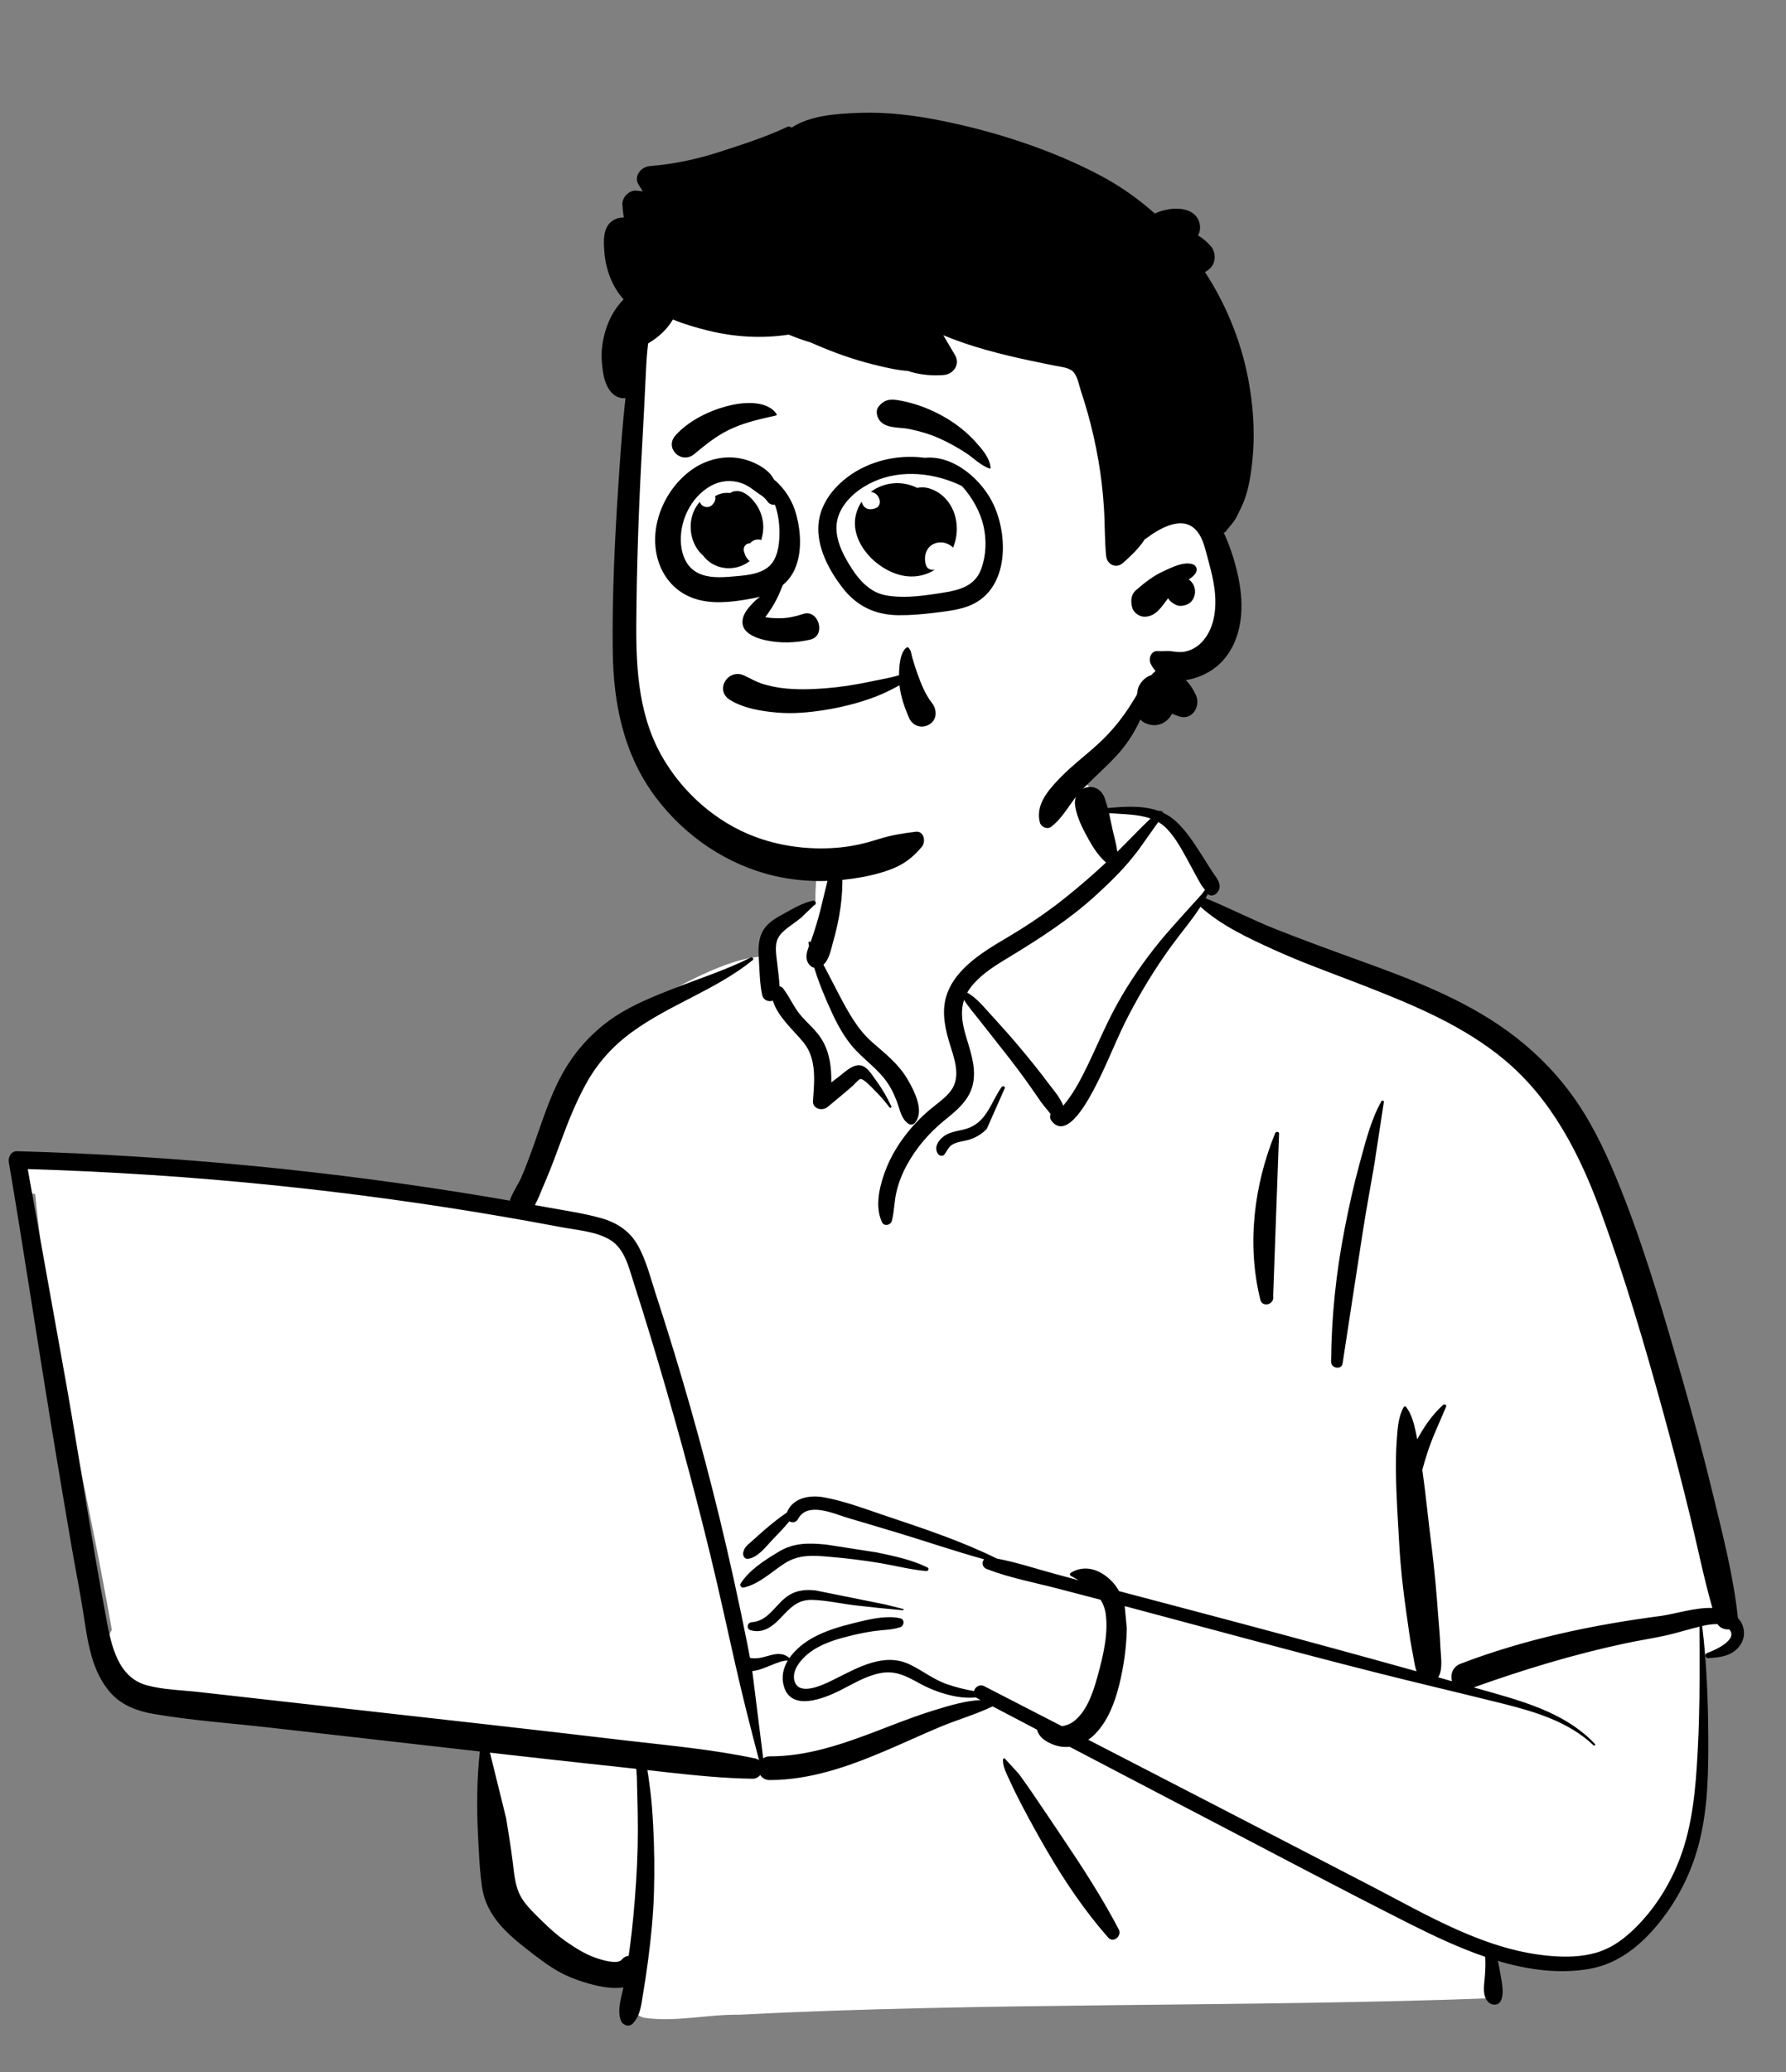<svg width="144" height="167" viewBox="0 0 144 167" fill="none" xmlns="http://www.w3.org/2000/svg">
<rect x="0" y="0" width="144" height="167" fill="#808080" stroke="none"/>
<path fill-rule="evenodd" clip-rule="evenodd" d="M4.123 93.38C6.118 93.576 8.113 93.772 10.107 93.968C19.661 94.698 29.21 96.222 38.691 97.137C38.926 96.753 39.389 96.816 39.669 97.083C40.615 97 41.675 96.277 42.532 97.029C42.56 97.025 42.588 97.021 42.616 97.018C44.142 94.09 45.196 90.966 46.22 87.839C46.873 85.916 47.752 84.054 49.376 82.763C52.148 80.839 58.5 76.937 61.755 77.101C61.809 76.518 62.081 75.918 62.527 75.529C61.544 73.853 65.475 72.76 65.752 72.954C65.574 67.354 68.209 62.491 74.017 61.376C79.221 60.291 86.622 60.109 89.42 65.547C89.728 65.513 92.873 65.496 93.177 65.53C93.65 64.931 98.845 70.609 96.716 72.585C115.752 81.006 126.576 80.001 131.845 103.675C132.557 105.899 132.609 108.332 133.361 110.507C136.037 116.755 138.208 123.409 138.748 130.208C140.053 130.542 140.203 132.843 138.692 133.175C138.114 133.303 137.632 133.476 137.211 133.806C137.54 139.378 136.192 152.106 135.343 152.066C133.612 157.576 125.889 159.131 120.422 157.195C121.365 158.968 120.422 160.083 120.422 161.03C100.75 161.775 79.24 161.346 59.573 162.367C57.057 162.331 54.411 162.985 51.93 162.608C50.416 162.246 50.414 159.866 51.949 159.572L45.242 158.115C45.392 158.059 42.477 156.12 40.274 152.497C38.224 148.445 39.62 143.553 38.691 139.145C31.434 138.552 24.058 138.298 16.881 137.069C15.903 139.997 11.667 136.495 10.32 135.087C10.322 135.085 10.324 135.083 10.325 135.08C9.674 134.902 9.151 134.291 9.134 133.568C8.677 132.915 8.581 131.995 9.019 131.364C7.01 119.774 3.948 107.94 2.841 96.241C2.45 96.155 2.082 95.983 1.769 95.719L1.795 95.694C1.265 95.104 1.163 94.085 2.045 93.584C2.757 93.179 3.351 93.305 4.123 93.38Z" fill="white"/>
<path fill-rule="evenodd" clip-rule="evenodd" d="M89.058 64.284C88.465 62.795 86.461 63.374 86.685 64.939C86.819 65.876 87.332 66.866 87.793 67.688C88.168 68.356 88.597 69.009 89.177 69.51C88.144 70.475 87.071 71.404 85.971 72.286C84.77 73.249 83.508 74.136 82.203 74.951C81.059 75.667 79.863 76.3 78.784 77.116C77.781 77.875 76.868 78.788 76.403 79.979C75.907 81.247 76.123 82.557 76.487 83.825L76.529 83.968C76.902 85.224 77.547 86.738 76.653 87.921C76.197 88.523 75.535 88.95 74.964 89.431C74.456 89.859 73.979 90.325 73.542 90.825C72.589 91.915 71.813 93.141 71.324 94.508L71.28 94.632C70.861 95.841 70.554 97.323 71.121 98.511C71.283 98.851 71.808 98.741 71.899 98.409C72.105 97.658 72.094 96.872 72.267 96.11C72.446 95.318 72.745 94.566 73.136 93.855C73.891 92.479 74.914 91.303 76.123 90.31L76.485 90.015C77.428 89.242 78.294 88.421 78.486 87.14C78.69 85.77 78.141 84.464 77.788 83.168C77.542 82.264 77.462 81.397 77.728 80.581C78.053 81.111 78.496 81.614 78.846 82.063C79.544 82.957 80.249 83.846 80.952 84.736C81.672 85.649 82.375 86.576 83.044 87.528C83.344 87.954 83.64 88.382 83.935 88.81C84.157 89.132 84.466 89.454 84.708 89.783C84.65 89.959 84.654 90.161 84.761 90.305C86.044 92.038 87.869 88.421 88.345 87.507C89.315 85.646 90.036 83.669 91.009 81.808C92.017 79.879 93.164 78.002 94.444 76.241C95.217 75.176 96.085 74.175 96.792 73.076C98.46 74.588 100.654 75.602 102.67 76.521C104.884 77.531 107.185 78.356 109.455 79.232L110.126 79.493C114.038 81.019 118.046 82.697 121.297 85.408C125.118 88.595 127.379 93.037 129.062 97.636C130.999 102.931 132.602 108.369 134.096 113.804C134.86 116.584 135.586 119.378 136.268 122.18C136.868 124.648 137.367 127.142 138.062 129.585C136.651 129.535 135.042 130.081 133.838 130.239C128.348 130.957 122.932 132.103 117.749 134.086C117.109 134.331 116.924 134.97 117.063 135.489C116.694 135.385 116.325 135.279 115.956 135.175C116.36 134.555 116.167 133.447 116.135 132.76L116.133 132.713C116.101 131.798 116.001 130.881 115.937 129.968C115.814 128.226 115.655 126.497 115.442 124.765L115.388 124.332C115.148 122.448 114.97 120.553 114.707 118.672L114.676 118.456C114.802 117.975 114.949 117.5 115.103 117.026C115.512 115.766 116.091 114.579 116.598 113.358C116.658 113.214 116.453 113.132 116.357 113.218C115.499 113.99 114.817 114.97 114.269 115.995C114.259 115.946 114.251 115.898 114.241 115.85L114.178 115.542C114.024 114.792 113.837 114.002 113.376 113.393C113.327 113.329 113.23 113.315 113.184 113.393C112.743 114.139 112.694 115.083 112.626 115.931C112.55 116.891 112.54 117.863 112.554 118.825C112.58 120.706 112.713 122.592 112.818 124.47C112.922 126.315 113.125 128.136 113.387 129.963L113.437 130.306C113.565 131.175 113.67 132.056 113.84 132.92L113.887 133.155C113.978 133.583 114.033 134.187 114.213 134.688C109.584 133.397 104.948 132.136 100.303 130.896C96.945 130 93.585 129.118 90.225 128.229C90.048 127.91 89.828 127.611 89.552 127.345C88.644 126.466 87.442 126.074 86.338 126.75C86.249 126.805 86.241 126.946 86.338 126.999C86.55 127.115 86.762 127.233 86.97 127.357L84.953 126.81C83.445 126.402 81.919 125.891 80.376 125.606C77.534 124.204 74.477 123.188 71.482 122.185L71.129 122.066C69.597 121.543 68.011 120.958 66.427 120.668C65.267 120.456 63.906 120.712 63.44 121.9C62.849 122.289 62.294 122.746 61.758 123.196C61.37 123.521 60.999 123.866 60.621 124.203L60.552 124.264C60.243 124.532 59.998 124.711 59.922 125.138C59.883 125.358 60.023 125.656 60.295 125.626C61.126 125.537 61.802 124.574 62.366 123.998C62.802 123.554 63.241 123.094 63.638 122.605C63.87 122.731 64.188 122.709 64.335 122.429C65.1 120.981 67.196 121.984 68.355 122.328L70.016 122.819C70.846 123.066 71.677 123.313 72.505 123.565C74.783 124.256 77.049 125.03 79.347 125.666C79.142 125.892 79.17 126.294 79.561 126.447C81.36 127.152 83.333 127.517 85.202 128.002C86.382 128.308 87.561 128.616 88.74 128.925C88.942 129.253 89.088 129.623 89.149 130.055C89.374 131.64 88.94 133.47 88.517 135.003L88.454 135.232C88.106 136.465 87.595 137.976 86.531 138.755C86.272 138.945 85.941 139.077 85.608 139.107C83.525 138.035 81.443 136.963 79.36 135.893C78.974 135.695 78.617 135.964 78.53 136.283C77.796 136.162 77.063 135.972 76.395 135.745C75.273 135.365 74.398 134.638 73.346 134.136C71.311 133.164 69.233 134.357 67.412 135.265L66.992 135.472C66.175 135.868 64.475 136.629 64.083 135.545C63.704 134.496 64.903 133.376 65.677 132.904C66.6 132.341 67.674 132.04 68.717 131.789C69.312 131.645 69.915 131.528 70.522 131.443C71.21 131.346 71.92 131.361 72.582 131.138C72.911 131.027 72.962 130.504 72.582 130.418C71.563 130.186 70.346 130.439 69.282 130.698L68.726 130.835C67.654 131.098 66.572 131.428 65.596 131.953C64.886 132.334 64.136 132.914 63.647 133.624C63.222 133.229 62.693 133.242 62.142 133.388L61.843 133.472C61.349 133.609 60.948 133.703 60.468 133.608C60.404 133.258 60.338 132.908 60.269 132.559C59.584 129.12 58.833 125.695 58.004 122.288C56.574 116.412 54.92 110.599 53.055 104.847L52.868 104.272C52.438 102.956 52.092 101.523 51.398 100.314C50.742 99.171 49.692 98.513 48.443 98.164C47.026 97.768 45.538 97.561 44.093 97.294C43.77 97.234 43.447 97.178 43.124 97.119C43.397 96.627 43.6 96.068 43.784 95.639L43.816 95.565C44.21 94.667 44.564 93.753 44.905 92.834L45.161 92.143C45.778 90.479 46.415 88.842 47.282 87.286C48.195 85.648 49.406 84.309 50.916 83.201C53.995 80.942 57.706 79.789 60.691 77.374C60.814 77.275 60.657 77.106 60.533 77.168C58.517 78.182 56.34 78.87 54.243 79.695L53.829 79.858C52.172 80.515 50.488 81.231 49.054 82.294C47.454 83.481 46.194 84.954 45.248 86.706C44.315 88.433 43.718 90.366 43.059 92.21L42.883 92.702C42.618 93.439 42.343 94.173 42.029 94.891C41.78 95.46 41.314 96.11 41.102 96.76C40.523 96.66 39.944 96.559 39.365 96.462C26.811 94.367 14.117 93.135 1.395 92.775C0.897 92.761 0.64 93.236 0.713 93.67C1.934 100.889 3.019 108.133 4.209 115.358C4.729 118.511 5.259 121.662 5.801 124.812C6.076 126.407 6.394 127.997 6.654 129.595C6.864 130.885 7.017 132.186 7.378 133.446C7.701 134.577 8.197 135.666 9.013 136.529C9.892 137.458 11.119 137.908 12.354 138.121C15.488 138.66 18.704 138.881 21.864 139.24L38.69 141.154C38.444 143.389 38.425 145.589 38.538 147.85L38.602 149.084C38.655 150.077 38.718 151.071 38.86 152.054C39.039 153.286 39.603 154.33 40.434 155.251C41.196 156.096 42.123 156.817 43.024 157.509C43.959 158.226 44.926 158.919 46.025 159.363L46.168 159.42C47.133 159.796 48.943 160.38 50.262 160.166C50.089 161.03 49.756 161.959 50.051 162.813C50.189 163.21 50.708 163.408 51.026 163.071C51.655 162.401 51.705 161.517 51.854 160.644C52.009 159.736 52.143 158.824 52.262 157.91C52.492 156.143 52.67 154.359 52.725 152.577C52.781 150.747 52.76 148.914 52.661 147.086C52.61 146.147 52.547 145.209 52.428 144.276C52.377 143.878 52.325 143.48 52.266 143.083C52.245 142.938 52.221 142.794 52.195 142.65L53.705 142.821C56.02 143.079 58.337 143.313 60.669 143.349C60.945 143.353 61.158 143.227 61.297 143.044C61.445 143.285 61.702 143.458 62.071 143.456C65.328 143.444 68.361 142.379 71.323 141.124C72.816 140.491 74.285 139.806 75.781 139.179C77.176 138.593 78.668 138.176 80.03 137.516L83.609 139.393C83.636 139.485 83.669 139.573 83.705 139.646C83.938 140.121 84.397 140.38 84.867 140.574C85.317 140.761 85.784 140.819 86.238 140.772C88.952 142.194 91.667 143.615 94.384 145.033L97.101 146.449C102.515 149.268 107.908 152.133 113.356 154.886L113.757 155.088C115.638 156.031 117.659 156.988 119.747 157.701C119.785 158.23 119.761 158.744 119.717 159.303L119.706 159.425C119.644 160.087 119.51 160.915 120.041 161.386C120.317 161.63 120.809 161.631 120.997 161.262C121.337 160.593 121.032 159.538 120.924 158.811C120.886 158.552 120.839 158.286 120.77 158.029C123.164 158.741 125.631 159.087 128.067 158.687C130.439 158.297 132.276 156.803 133.757 154.975C135.32 153.047 136.431 150.799 137.027 148.389C137.705 145.647 137.749 142.816 137.733 140.007C137.716 137.017 137.606 134.011 137.242 131.041C137.64 130.947 138.082 130.866 138.485 130.894C138.685 131.213 139.072 131.347 139.421 131.306C140.182 132.144 138.253 133.001 137.637 133.216C137.423 133.291 137.446 133.638 137.692 133.628L137.848 133.62C138.8 133.57 139.784 133.407 140.344 132.522C140.793 131.813 140.658 130.972 140.123 130.394C139.77 127.053 138.925 123.801 138.139 120.542C137.368 117.344 136.51 114.166 135.601 111.005L135.193 109.589C133.761 104.632 132.265 99.635 130.29 94.874C129.304 92.497 128.168 90.164 126.628 88.091C125.193 86.159 123.498 84.506 121.551 83.094C117.919 80.461 113.658 78.87 109.472 77.355L109.284 77.287C107.115 76.502 104.95 75.708 102.806 74.858C100.909 74.106 99.091 73.153 97.204 72.389C97.265 72.278 97.324 72.165 97.381 72.052L97.416 72.081C97.422 72.086 97.428 72.09 97.434 72.094C97.624 72.226 97.904 72.161 98.06 72.014C98.502 71.597 98.353 71.134 98.058 70.702L98.019 70.647C97.659 70.142 97.337 69.607 97.004 69.084L96.795 68.756C96.237 67.882 95.65 67.001 94.904 66.278C94.559 65.943 94.182 65.693 93.781 65.506C93.816 65.433 93.516 65.286 93.431 65.36C92.163 64.896 90.704 64.993 89.321 65.121M39.504 141.247L41.267 141.447C43.206 141.668 45.146 141.881 47.087 142.093L51.302 142.551C51.312 142.791 51.342 143.026 51.347 143.207C51.374 144.143 51.395 145.079 51.414 146.015C51.453 147.89 51.411 149.768 51.287 151.64C51.167 153.454 51.01 155.269 50.765 157.07L50.715 157.431L50.686 157.62C50.486 157.639 50.289 157.734 50.126 157.929C49.77 158.355 48.479 157.941 47.974 157.762C47.145 157.467 46.365 156.968 45.644 156.469C44.941 155.981 44.307 155.411 43.699 154.812L43.2 154.319C42.705 153.827 42.209 153.303 41.905 152.683C41.494 151.843 41.441 150.812 41.32 149.898C41.171 148.773 40.994 147.648 40.807 146.528M90.681 129.437L90.864 129.485C97.506 131.25 104.139 133.067 110.802 134.754C114.099 135.589 117.412 136.363 120.713 137.183L121.248 137.316C123.852 137.974 126.488 138.767 128.482 140.656C128.556 140.725 128.663 140.618 128.593 140.544C126.444 138.256 123.387 137.288 120.452 136.448C119.909 136.293 119.366 136.141 118.823 135.987C122.815 134.564 126.87 133.326 131.018 132.443C132.087 132.215 133.167 132.048 134.235 131.82C134.979 131.661 135.706 131.431 136.443 131.24L137.022 131.094L137.03 132.925C137.039 135.518 137.035 138.11 136.902 140.703L136.877 141.183C136.723 144.069 136.482 147.014 135.458 149.735C134.626 151.946 133.299 154.029 131.565 155.64C130.687 156.454 129.743 157.089 128.577 157.402C127.494 157.693 126.359 157.727 125.246 157.649C119.906 157.277 115.152 154.376 110.513 151.974C102.925 148.045 95.337 144.119 87.741 140.205C87.947 140.065 88.14 139.903 88.316 139.721C89.335 138.669 89.872 137.229 90.225 135.835C90.6 134.351 90.825 132.76 90.851 131.227M81.016 141.722C80.949 141.686 80.872 141.731 80.869 141.806C80.845 142.387 81.166 142.959 81.405 143.481L81.43 143.537C81.722 144.184 82.04 144.823 82.37 145.452C83.028 146.708 83.713 147.95 84.427 149.175C85.864 151.64 87.46 154 89.347 156.146C89.773 156.631 90.474 156.009 90.201 155.487C88.882 152.971 87.345 150.596 85.762 148.241C84.97 147.062 84.179 145.882 83.379 144.708C83.045 144.218 82.707 143.73 82.36 143.25L82.15 142.962M2.236 94.216C8.902 94.417 15.56 94.852 22.194 95.533C28.363 96.166 34.51 97.01 40.623 98.061C41.899 98.281 43.175 98.509 44.448 98.747L45.212 98.89C46.486 99.132 48.042 99.231 49.176 99.912C50.371 100.629 50.694 102.128 51.092 103.365C51.56 104.819 52.016 106.277 52.459 107.738C54.221 113.542 55.829 119.395 57.265 125.287C57.977 128.212 58.609 131.153 59.275 134.088C59.867 136.697 60.52 139.275 61.202 141.857C61.118 141.792 61.015 141.742 60.89 141.715C57.503 140.995 54.045 140.681 50.608 140.283L50.275 140.245C46.718 139.826 43.162 139.411 39.604 139.011L16.043 136.362C14.654 136.205 13.165 136.184 11.813 135.811C9.514 135.177 8.975 132.607 8.589 130.56L8.578 130.498C7.415 124.313 6.489 118.075 5.404 111.875M60.654 134.668C61.568 134.607 62.82 133.77 63.514 133.83C63.15 134.441 62.986 135.138 63.196 135.883C63.78 137.955 66.422 136.883 67.695 136.25C68.739 135.73 69.747 135.095 70.902 134.852C72.211 134.577 73.098 135.097 74.204 135.697C75.112 136.19 76.101 136.544 77.118 136.727C77.659 136.824 78.173 136.835 78.686 136.797C78.717 136.822 78.751 136.845 78.791 136.866L79.062 137.008C77.836 137.064 76.586 137.443 75.445 137.79C74.262 138.149 73.1 138.581 71.945 139.024L70.809 139.461C68.006 140.534 65.105 141.553 62.071 141.544C61.853 141.544 61.674 141.604 61.534 141.703M65.771 128.176C64.868 128.065 64.034 128.184 63.312 128.772C62.441 129.481 61.856 130.658 60.604 130.735C60.239 130.757 60.154 131.271 60.517 131.378C61.449 131.654 62.203 131.15 62.838 130.495L63.265 130.049C63.892 129.399 64.471 128.897 65.536 128.936C66.676 128.978 67.818 129.241 68.951 129.375C70.234 129.527 71.517 129.656 72.804 129.768C72.864 129.773 72.874 129.679 72.818 129.665L71.376 129.306M66.644 124.481L66.495 124.466C65.182 124.339 63.982 124.334 62.81 125.04L62.586 125.176C61.529 125.818 60.379 126.575 59.718 127.614C59.61 127.785 59.789 127.985 59.97 127.942C61.24 127.637 62.168 126.705 63.236 126.008C64.434 125.225 65.673 125.354 67.039 125.476C68.362 125.593 69.685 125.755 70.995 125.976C72.226 126.183 73.461 126.51 74.705 126.614L74.704 126.611C74.847 126.611 74.927 126.398 74.783 126.325C73.521 125.695 72.059 125.397 70.686 125.109M111.578 88.799C111.579 88.695 111.433 88.656 111.382 88.746C110.528 90.248 110.082 92.09 109.627 93.745C109.151 95.478 108.766 97.229 108.421 98.993C107.721 102.566 107.348 106.117 107.323 109.758C107.32 110.278 108.166 110.416 108.249 109.883C108.799 106.342 109.326 102.797 109.88 99.257C110.159 97.476 110.484 95.702 110.794 93.927M103.125 91.415C103.188 91.208 102.886 91.139 102.809 91.329C101.096 95.534 100.516 100.301 101.616 104.738C101.784 105.417 102.778 105.123 102.651 104.453M81.023 87.678C81.032 87.523 80.831 87.499 80.755 87.605C79.943 88.749 79.606 90.281 78.182 90.873C77.47 91.168 76.67 91.116 76.042 91.615C75.622 91.948 75.3 92.475 75.615 92.98C75.717 93.143 76.001 93.225 76.139 93.047C76.341 92.789 76.447 92.48 76.721 92.286C77.107 92.013 77.627 91.996 78.07 91.868C78.642 91.702 79.147 91.411 79.56 90.98M67.459 68.599C67.376 68.556 67.295 68.583 67.242 68.655C67.165 68.758 67.175 68.859 67.268 68.93C67.143 69.185 66.996 69.825 66.975 69.918C66.889 70.296 66.798 70.671 66.703 71.047C66.511 71.803 66.343 72.566 66.151 73.323C65.947 74.125 65.704 74.919 65.434 75.702C65.417 75.752 65.398 75.804 65.378 75.856L65.347 75.936L65.34 75.924C65.285 75.837 65.17 75.898 65.184 75.989C65.196 76.073 65.213 76.156 65.228 76.24L65.199 76.314C65.023 76.79 64.902 77.29 65.226 77.71C65.347 77.867 65.48 77.96 65.647 77.987C65.913 78.866 66.248 79.728 66.606 80.556L66.711 80.798C67.237 82.007 67.799 83.199 68.638 84.228C69.553 85.351 70.812 86.118 71.61 87.349C71.981 87.921 72.239 88.523 72.449 89.169L72.527 89.415C72.676 89.872 72.848 90.315 73.277 90.584C73.414 90.669 73.619 90.642 73.729 90.525C74.609 89.595 73.688 87.857 73.157 86.956C72.42 85.704 71.353 84.902 70.284 83.957C69.133 82.938 68.398 81.575 67.687 80.233C67.252 79.41 66.832 78.57 66.39 77.744C66.852 77.335 67 76.524 67.156 75.96L67.171 75.909C67.429 75.006 67.635 74.079 67.765 73.148C67.89 72.254 67.942 71.371 67.909 70.472L67.9 70.242M65.741 72.858C65.843 72.718 65.674 72.559 65.534 72.589C64.682 72.765 63.849 73.28 63.084 73.697L63.003 73.742C62.392 74.071 61.778 74.474 61.458 75.113C61.109 75.808 61.138 76.609 61.186 77.364L61.19 77.434C61.248 78.34 61.258 79.281 61.449 80.17C61.547 80.625 61.96 80.754 62.312 80.646C62.731 81.97 63.91 82.946 64.77 83.991C65.867 85.323 65.661 87.121 65.546 88.726C65.5 89.375 66.308 89.56 66.724 89.213L67.683 88.417C67.843 88.284 68.002 88.151 68.161 88.017C68.297 87.902 68.432 87.787 68.566 87.67L68.766 87.493C68.855 87.414 69.246 86.977 69.361 86.959C69.638 86.915 70.296 87.645 70.521 87.874L70.55 87.903C70.974 88.318 71.357 88.766 71.714 89.24C71.78 89.328 71.908 89.255 71.861 89.154C71.541 88.469 71.17 87.814 70.728 87.201L70.639 87.079C70.345 86.683 69.951 85.984 69.432 85.868C68.799 85.725 68.167 86.36 67.706 86.712L67.677 86.734C67.458 86.899 67.241 87.066 67.025 87.234C67.047 86.04 66.897 84.833 66.28 83.804C65.845 83.078 65.194 82.54 64.636 81.916C64.015 81.222 63.691 80.368 63.129 79.644C63.057 79.551 62.957 79.501 62.849 79.485C62.828 78.903 62.742 78.316 62.676 77.741L62.657 77.569C62.59 76.943 62.432 76.18 62.738 75.594C63.027 75.041 63.69 74.651 64.181 74.276L64.582 73.965M93.388 66.248C93.644 66.396 93.884 66.581 94.102 66.811C94.786 67.538 95.276 68.442 95.752 69.311C96.009 69.779 96.256 70.253 96.514 70.72C96.627 70.923 96.743 71.124 96.859 71.325C96.913 71.417 97.074 71.601 97.154 71.714C97.065 71.838 96.974 71.96 96.88 72.081C96.845 72.127 94.389 74.802 93.533 75.85C92.222 77.453 91.05 79.147 90.049 80.961C89.068 82.736 88.321 84.616 87.412 86.426C86.957 87.332 86.449 88.232 85.802 89.016C85.777 89.047 85.751 89.076 85.725 89.106C85.478 88.439 84.845 87.724 84.534 87.313L84.505 87.275C83.799 86.324 83.055 85.402 82.293 84.495C81.598 83.668 80.886 82.858 80.156 82.061L79.881 81.763C79.372 81.214 78.726 80.392 77.982 79.999C78.061 79.857 78.154 79.716 78.26 79.577C78.958 78.666 79.944 78.004 80.917 77.407L81.548 77.023C83.927 75.574 86.268 74.057 88.333 72.174C89.426 71.177 90.503 70.133 91.421 68.971L91.746 68.56M89.419 65.53C90.533 65.624 91.736 65.602 92.765 65.965C91.85 66.83 90.98 67.764 90.087 68.643C90.007 68.048 89.844 67.461 89.707 66.881" fill="black"/>
<path fill-rule="evenodd" clip-rule="evenodd" d="M51.137 42.467C51.438 39.825 51.049 34.302 51.023 33.966C50.858 31.845 51.852 23.469 53.731 24.24C56.882 21.745 61.08 21.194 65.006 20.931C73.159 20.384 81.833 21.64 88.129 27.127C91.243 29.976 94.274 34.121 94.03 38.436C96.859 42.527 100.847 48.138 97.322 52.92C96.124 54.448 94.22 55.017 92.715 56.174C89.688 58.615 87.788 62.12 84.732 64.547C76.636 71.823 62.888 73.343 54.933 65.067C48.781 59.074 49.776 50.108 50.858 42.467C51.585 37.33 50.551 47.622 51.137 42.467Z" fill="white"/>
<path fill-rule="evenodd" clip-rule="evenodd" d="M75.898 9.726C73.717 9.286 71.478 9.012 69.251 9.095L69.079 9.101C67.404 9.168 65.282 9.316 63.82 10.291C63.736 10.206 63.601 10.163 63.478 10.222C61.741 11.051 59.831 11.65 58.002 12.246C56.182 12.838 54.293 13.23 52.385 13.387C51.667 13.447 51.053 14.222 51.507 14.917C51.615 15.083 51.721 15.25 51.826 15.418C51.65 15.4 51.475 15.381 51.299 15.363C50.722 15.305 50.145 15.921 50.179 16.483C50.201 16.837 50.239 17.186 50.295 17.531C50.075 17.527 49.857 17.56 49.646 17.649C48.576 18.101 48.651 19.375 48.731 20.344C48.842 21.689 49.345 23.113 50.279 24.12C49.581 24.844 49.087 25.709 48.793 26.736C48.58 27.487 48.461 28.286 48.519 29.067L48.538 29.3C48.611 30.148 48.755 31.086 49.364 31.695C49.677 32.01 50.063 32.124 50.43 32.088C50.208 34.041 50.066 36.005 49.931 37.962L49.869 38.898C49.569 43.421 49.345 47.973 49.404 52.504C49.458 56.738 50.295 60.848 52.892 64.286C55.257 67.416 58.653 69.724 62.494 70.601C64.564 71.075 66.678 71.108 68.773 70.807C69.789 70.66 70.811 70.435 71.775 70.08C72.843 69.686 73.609 69.107 74.327 68.238C74.667 67.826 74.504 66.948 73.827 67.031C72.805 67.155 71.871 67.304 70.891 67.607L70.75 67.651C69.773 67.964 68.762 68.197 67.741 68.296C65.65 68.499 63.527 68.295 61.523 67.661C58.261 66.627 55.452 64.323 53.652 61.429C51.514 57.998 51.273 54.104 51.303 50.159C51.337 45.83 51.477 41.498 51.707 37.174L51.746 36.453C51.868 34.228 51.985 32.002 52.088 29.775C52.12 29.076 52.169 28.372 52.258 27.675C53.063 27.203 53.786 26.552 54.256 25.749C55.202 26.14 56.197 26.422 57.112 26.647C59.232 27.168 61.432 27.295 63.59 26.968C64.172 27.209 64.765 27.42 65.368 27.602C65.531 27.674 65.694 27.745 65.856 27.815C67.309 28.436 68.783 28.963 70.317 29.349L70.694 29.443C71.501 29.642 72.377 29.838 73.236 29.899C73.377 29.954 73.53 30 73.696 30.04C74.478 30.23 75.29 30.29 76.092 30.223C76.873 30.157 77.437 29.368 77.007 28.629C76.693 28.09 76.375 27.552 76.055 27.016C77.169 27.48 78.319 27.865 79.478 28.192C80.648 28.522 81.836 28.8 83.025 29.055C83.66 29.191 84.299 29.311 84.933 29.447C85.387 29.543 86.084 29.593 86.454 29.892C86.863 30.22 86.979 30.986 87.135 31.458C87.338 32.071 87.53 32.687 87.704 33.31C88.052 34.554 88.337 35.815 88.558 37.089C88.779 38.364 88.927 39.652 89.009 40.945C89.091 42.235 89.055 43.535 89.188 44.82C89.259 45.501 89.991 45.852 90.532 45.376C90.595 45.32 90.659 45.263 90.722 45.206L90.817 45.12C91.279 44.701 91.728 44.257 92.098 43.757C92.165 43.664 92.229 43.568 92.289 43.47C92.299 43.47 92.307 43.467 92.317 43.46L92.42 43.383C93.549 42.542 95.437 41.446 96.538 42.843C96.89 43.288 97.069 43.855 97.219 44.401L97.48 45.38C97.65 46.019 97.809 46.661 97.902 47.315C98.113 48.779 98.007 50.466 96.999 51.639C96.597 52.109 96.043 52.444 95.424 52.532C95.079 52.58 94.738 52.521 94.396 52.478C94.048 52.434 93.713 52.504 93.365 52.471C92.811 52.416 92.57 53.078 92.777 53.495C92.888 53.718 93.02 53.911 93.169 54.074C93.049 54.178 92.934 54.289 92.824 54.407C92.497 54.511 92.204 54.736 91.985 55.034C91.807 55.274 91.715 55.535 91.7 55.811C91.68 55.879 91.663 55.949 91.648 56.02L91.348 56.507C91.282 56.613 91.217 56.719 91.151 56.822C90.388 58.023 89.541 59.04 88.49 59.999C87.477 60.921 86.377 61.746 85.426 62.735L85.314 62.853C84.427 63.787 83.492 64.919 83.839 66.278C83.928 66.627 84.416 66.879 84.734 66.642C85.758 65.882 86.274 64.678 87.143 63.756C88.037 62.806 89.027 61.953 89.924 61.006C90.772 60.112 91.441 59.099 91.945 57.984C92.147 58.206 92.44 58.364 92.847 58.426C93.545 58.531 94.196 58.121 94.5 57.516C94.696 57.603 94.896 57.681 95.097 57.743C96.156 58.067 96.822 56.889 96.423 56.019C96.209 55.552 95.942 55.147 95.611 54.806C96.646 54.664 97.7 54.129 98.38 53.461C100.087 51.783 100.321 49.262 99.937 47.02C99.733 45.831 99.381 44.628 98.924 43.512C98.845 43.318 98.76 43.122 98.666 42.93C98.718 42.928 98.771 42.906 98.805 42.862C99.113 42.441 99.489 42.096 99.718 41.623C99.929 41.19 100.164 40.752 100.33 40.301C100.672 39.377 100.84 38.335 100.951 37.359C101.182 35.36 101.093 33.373 100.787 31.387C100.266 28.003 99.007 24.766 97.153 21.925C97.254 21.872 97.351 21.808 97.441 21.732L97.486 21.693L97.558 21.628C98.087 21.149 98.041 20.252 97.558 19.767L97.406 19.614C97.212 19.422 97.046 19.27 96.733 19.061C96.687 19.03 96.64 19.001 96.593 18.974C96.756 18.671 96.813 18.318 96.699 17.929C96.302 16.571 94.349 16.619 93.111 17.211C91.742 15.989 90.224 14.928 88.578 14.069C84.658 12.024 80.225 10.598 75.898 9.726ZM96.16 45.473C95.428 45.234 94.456 45.736 93.798 46.038C92.964 46.42 92.254 46.986 91.567 47.584C91.225 47.883 91.163 48.372 91.248 48.79C91.257 48.832 91.265 48.875 91.275 48.918C91.366 49.364 91.863 49.715 92.303 49.702C93.224 49.677 93.662 48.882 94.183 48.209C94.245 48.318 94.322 48.418 94.417 48.493L94.481 48.544C94.697 48.709 94.936 48.84 95.221 48.827C95.424 48.818 95.618 48.766 95.797 48.672C96.244 48.436 96.441 47.858 96.319 47.387C96.244 47.091 96.071 46.859 95.844 46.699L95.929 46.641C96.109 46.515 96.274 46.383 96.402 46.187L96.431 46.141H96.42C96.56 45.901 96.469 45.574 96.16 45.473Z" fill="black"/>
<path fill-rule="evenodd" clip-rule="evenodd" d="M73.23 52.182C73.202 52.156 73.159 52.148 73.126 52.168C72.559 52.525 72.493 53.726 72.486 54.419C72.252 54.48 72.021 54.549 71.802 54.597C71.337 54.7 70.87 54.789 70.404 54.883L70.055 54.955C68.887 55.201 67.698 55.383 66.508 55.473C65.353 55.562 64.164 55.594 63.013 55.446C62.518 55.382 62.027 55.275 61.549 55.133C60.984 54.965 60.534 54.687 60.009 54.443C58.693 53.831 57.591 55.622 58.857 56.408C59.944 57.082 61.426 57.325 62.68 57.429C63.962 57.536 65.239 57.419 66.506 57.217C67.875 56.998 69.216 56.662 70.515 56.175C71.064 55.969 71.596 55.719 72.115 55.446L72.256 55.371C72.342 55.325 72.432 55.278 72.522 55.23C72.619 56.095 72.9 56.93 73.238 57.733L73.246 57.719C73.431 58.352 74.1 58.744 74.765 58.465C75.546 58.136 75.605 57.275 75.151 56.663L75.129 56.635C74.595 55.95 74.26 55.099 73.969 54.288C73.82 53.873 73.682 53.447 73.562 53.022C73.475 52.715 73.472 52.405 73.23 52.182ZM53.105 45.296C53.568 46.691 54.578 47.766 55.984 48.238C57.378 48.706 58.928 48.536 60.352 48.282C60.664 48.227 60.98 48.166 61.295 48.095C61.037 48.254 60.809 48.478 60.591 48.716C60.269 49.067 59.976 49.436 59.888 49.875C59.799 50.311 59.938 50.643 60.191 50.893C60.58 51.278 61.208 51.485 61.74 51.599C62.93 51.856 64.123 51.816 65.308 51.553C65.611 51.486 65.816 51.324 65.931 51.113C66.071 50.857 66.082 50.538 66.002 50.248C65.922 49.957 65.748 49.69 65.497 49.542C65.29 49.42 65.031 49.386 64.737 49.484C64.147 49.68 63.561 49.81 62.938 49.825C62.674 49.831 62.408 49.823 62.145 49.799C61.996 49.785 61.847 49.766 61.7 49.743C61.787 49.627 61.871 49.509 61.954 49.39C62.051 49.25 62.147 49.107 62.237 48.962C62.5 48.543 62.718 48.112 62.91 47.657C62.972 47.512 63.029 47.365 63.084 47.219C63.092 47.197 63.1 47.176 63.108 47.155C63.124 47.141 63.141 47.127 63.158 47.112C63.533 46.788 63.848 46.389 64.071 45.894C64.674 44.555 64.576 42.892 64.21 41.501C63.917 40.387 63.27 39.355 62.414 38.655C62.265 38.41 62.166 38.261 62.046 38.136C61.554 37.626 60.868 37.282 60.199 37.073C58.704 36.605 57.076 36.941 55.809 37.831C54.639 38.653 53.723 39.885 53.228 41.256C52.759 42.555 52.668 43.979 53.105 45.296ZM73.466 36.816C71.688 36.801 69.88 37.325 68.437 38.372C67.057 39.375 65.973 40.855 65.975 42.618C65.976 44.334 66.896 46.022 67.916 47.351C69.061 48.843 70.558 49.562 72.44 49.579C73.418 49.587 74.403 49.501 75.374 49.382L75.895 49.317C76.613 49.224 77.338 49.115 78.018 48.869C81.255 47.698 81.355 43.472 80.156 40.771C79.23 38.685 76.888 36.651 74.551 36.896C74.199 36.846 73.838 36.82 73.466 36.816ZM70.464 38.804C72.69 37.807 75.395 38.106 77.554 39.169C78.409 40.1 79.035 41.273 79.288 42.35C79.558 43.5 79.518 44.738 79.112 45.852C78.616 47.213 77.395 47.55 76.078 47.759L75.566 47.839L75.352 47.871C74.057 48.064 72.642 48.214 71.398 47.972C70.012 47.704 69.131 46.587 68.438 45.441L68.406 45.388C67.686 44.188 67.084 42.728 67.687 41.353C68.201 40.184 69.322 39.315 70.464 38.804ZM57.324 39.151C58.088 38.729 58.959 38.652 59.784 38.935C60.139 39.056 60.446 39.253 60.743 39.474L60.862 39.564C61.227 39.844 61.569 39.986 61.843 40.364L61.879 40.414C62.017 40.62 62.259 40.703 62.48 40.675C62.737 41.382 62.843 42.147 62.845 42.899L62.845 42.999L62.844 43.101C62.827 43.99 62.672 45.078 61.97 45.674C61.33 46.218 60.361 46.348 59.496 46.424L58.829 46.48L58.652 46.493C57.74 46.556 56.741 46.535 55.976 45.996C55.311 45.527 54.997 44.731 54.915 43.945C54.723 42.089 55.665 40.068 57.324 39.151ZM73.954 39.322C72.728 38.698 71.255 38.855 70.217 39.637C70.309 39.655 70.4 39.678 70.49 39.723C70.726 39.841 70.872 40.077 70.928 40.328C70.99 40.612 70.843 40.881 70.562 40.97C70.318 41.048 70.028 41.084 69.801 40.935C69.682 40.858 69.599 40.756 69.544 40.627L69.537 40.608L69.527 40.594L69.524 40.588C69.523 40.585 69.527 40.59 69.534 40.601C69.527 40.584 69.52 40.569 69.514 40.552C69.504 40.533 69.495 40.513 69.488 40.493C69.475 40.482 69.463 40.469 69.451 40.456C69.262 40.746 69.114 41.073 69.02 41.437C68.416 43.772 70.891 46.195 73.103 46.437C73.938 46.529 74.7 46.33 75.333 45.939C75.327 45.931 75.32 45.924 75.315 45.916C75.061 45.962 74.758 45.849 74.666 45.566C74.43 44.845 74.672 44.002 75.459 43.766C75.966 43.614 76.485 43.782 76.847 44.128C77.121 43.459 77.219 42.706 77.089 41.952C76.906 40.888 76.263 39.929 75.262 39.487C74.774 39.271 74.354 39.226 73.954 39.322ZM61.043 40.763L61.006 40.705C60.627 40.123 59.903 39.41 59.153 39.606C59.047 39.633 58.944 39.678 58.851 39.735C58.438 39.679 58.007 39.773 57.652 39.99L57.662 40.015C57.663 40.019 57.665 40.023 57.666 40.027C57.698 40.169 57.679 40.3 57.613 40.429C57.541 40.57 57.439 40.704 57.3 40.785C57.205 40.84 57.093 40.869 56.983 40.867C56.823 40.864 56.681 40.793 56.565 40.685C56.502 40.627 56.458 40.541 56.433 40.453C56.376 40.508 56.32 40.569 56.267 40.638C55.397 41.779 55.517 43.613 56.538 44.63C56.58 44.671 56.623 44.709 56.667 44.746C57.081 45.315 57.72 45.702 58.487 45.78C59.197 45.852 59.908 45.643 60.453 45.213C60.409 45.19 60.368 45.16 60.333 45.12C60.239 45.015 60.163 44.911 60.106 44.783C60.092 44.751 60.079 44.718 60.066 44.685L60.047 44.636C60.043 44.627 60.014 44.543 60.022 44.558L60.024 44.561L60.014 44.537C59.916 44.294 59.956 44.017 60.187 43.865L60.212 43.849C60.288 43.805 60.382 43.784 60.477 43.784C60.713 43.495 61.065 43.429 61.395 43.514L61.406 43.42C61.408 43.405 61.409 43.389 61.41 43.374C61.666 42.528 61.543 41.567 61.043 40.763ZM72.398 32.249L72.313 32.236C71.671 32.144 71.234 32.25 70.817 32.797C70.618 33.058 70.679 33.452 70.817 33.719C71.262 34.58 72.484 34.402 73.308 34.573C74.112 34.74 74.915 34.967 75.667 35.298C76.435 35.635 77.156 36.034 77.858 36.49C78.494 36.903 79.07 37.522 79.797 37.762C79.829 37.773 79.869 37.744 79.867 37.709C79.815 36.886 79.125 36.13 78.591 35.543C77.973 34.864 77.221 34.262 76.439 33.783C75.631 33.289 74.758 32.883 73.854 32.599C73.378 32.45 72.891 32.331 72.398 32.249ZM62.616 33.368C61.807 32.189 59.797 32.415 58.612 32.73C57.125 33.125 55.514 33.923 54.471 35.079C53.537 36.115 54.934 37.461 55.984 36.589L56.265 36.357L56.444 36.21C57.25 35.553 58.049 34.959 59.031 34.521C60.183 34.008 61.351 33.758 62.568 33.485C62.616 33.474 62.644 33.409 62.616 33.368Z" fill="black"/>
</svg>
